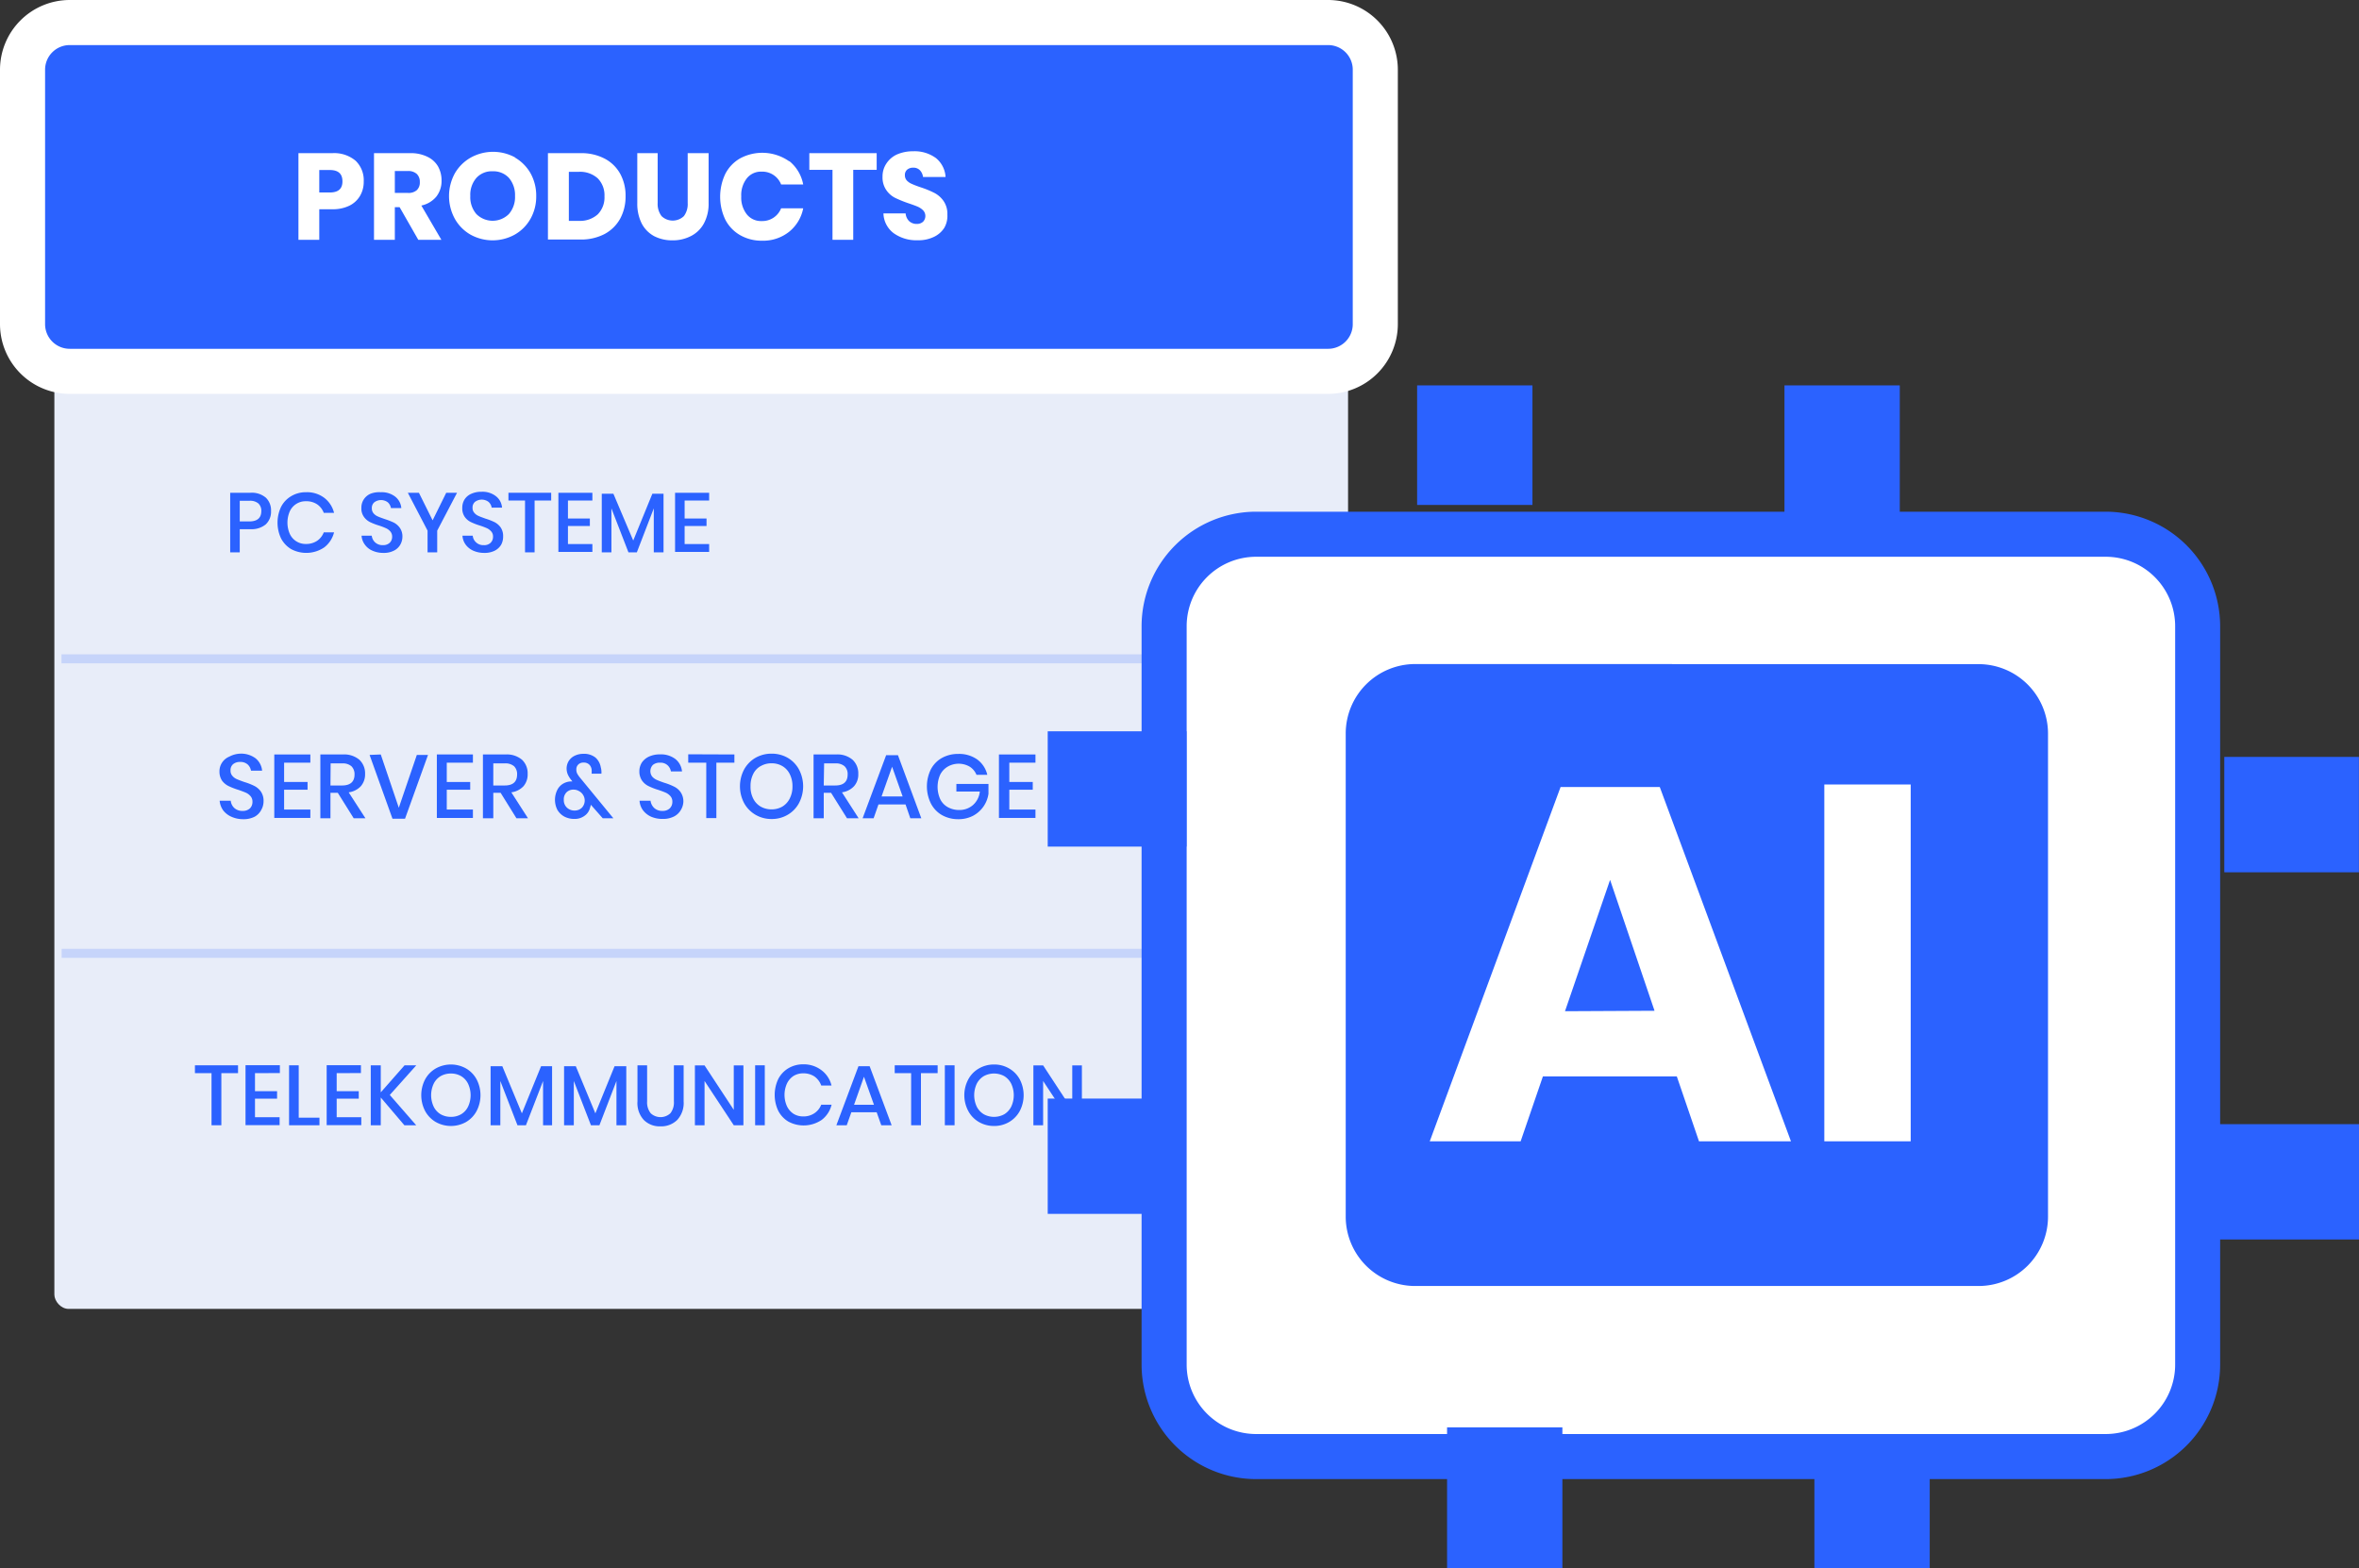 <svg xmlns="http://www.w3.org/2000/svg" viewBox="0 0 261.63 173.97"><rect x="0" y="0" width="261.63" height="173.97" fill="#333333" stroke="none"/><defs><style>.cls-1,.cls-5{isolation:isolate;}.cls-2{fill:#e8edf9;}.cls-3{fill:#2b62ff;}.cls-4{fill:#fff;}.cls-5{opacity:0.18;}.cls-6{mix-blend-mode:darken;}</style></defs><title>smart_filter</title><g class="cls-1"><g id="Layer_1" data-name="Layer 1"><rect class="cls-2" x="6.03" y="41.18" width="143.48" height="104.01" rx="1.58"/><g id="Layer_1-2" data-name="Layer 1"><rect class="cls-3" x="2.5" y="2.5" width="150.03" height="38.68" rx="5.23"/><path class="cls-4" d="M205.07,50.09H65.5a7.74,7.74,0,0,1-7.73-7.73V14.13A7.74,7.74,0,0,1,65.5,6.4H205.07a7.74,7.74,0,0,1,7.73,7.73V42.36A7.74,7.74,0,0,1,205.07,50.09ZM65.5,11.4a2.73,2.73,0,0,0-2.73,2.73V42.36a2.73,2.73,0,0,0,2.73,2.73H205.07a2.73,2.73,0,0,0,2.73-2.73V14.13a2.73,2.73,0,0,0-2.73-2.73Z" transform="translate(-57.77 -6.4)"/><g class="cls-1"><path class="cls-4" d="M93.18,29.61V33H90.87V23.39h3.75a3.68,3.68,0,0,1,2.6.85,3,3,0,0,1,.89,2.28,3.08,3.08,0,0,1-.4,1.59,2.8,2.8,0,0,1-1.18,1.1,4.15,4.15,0,0,1-1.91.4Zm2.57-3.09c0-.84-.46-1.26-1.39-1.26H93.18v2.49h1.18C95.29,27.75,95.75,27.34,95.75,26.52Z" transform="translate(-57.77 -6.4)"/><path class="cls-4" d="M104.16,33l-2.07-3.62h-.53V33H99.25V23.39h4a4.13,4.13,0,0,1,1.92.4,2.68,2.68,0,0,1,1.18,1.07,3.13,3.13,0,0,1,.39,1.57,2.8,2.8,0,0,1-.57,1.77,2.94,2.94,0,0,1-1.67,1L106.72,33Zm-2.6-5.2H103a1.39,1.39,0,0,0,1-.31,1.16,1.16,0,0,0,.33-.9,1.19,1.19,0,0,0-.33-.89,1.4,1.4,0,0,0-1-.33h-1.44Z" transform="translate(-57.77 -6.4)"/><path class="cls-4" d="M114.87,23.87a4.71,4.71,0,0,1,1.74,1.75,5.08,5.08,0,0,1,.63,2.53,5,5,0,0,1-.64,2.53,4.6,4.6,0,0,1-1.75,1.75,5.06,5.06,0,0,1-4.89,0,4.64,4.64,0,0,1-1.74-1.75,5.25,5.25,0,0,1,0-5.06A4.71,4.71,0,0,1,110,23.87a5.1,5.1,0,0,1,4.91,0Zm-4.27,2.27a2.86,2.86,0,0,0-.67,2,2.86,2.86,0,0,0,.67,2,2.55,2.55,0,0,0,3.61,0,2.87,2.87,0,0,0,.68-2,2.94,2.94,0,0,0-.67-2,2.34,2.34,0,0,0-1.81-.74A2.3,2.3,0,0,0,110.6,26.14Z" transform="translate(-57.77 -6.4)"/><path class="cls-4" d="M126.55,30.66a4.29,4.29,0,0,1-1.73,1.7,5.61,5.61,0,0,1-2.66.61h-3.62V23.39h3.62a5.53,5.53,0,0,1,2.66.6,4.18,4.18,0,0,1,1.73,1.68,5,5,0,0,1,.6,2.49A5.11,5.11,0,0,1,126.55,30.66Zm-2.49-.48a2.66,2.66,0,0,0,.75-2,2.66,2.66,0,0,0-.75-2,2.92,2.92,0,0,0-2.11-.72h-1.09V30.9H122A2.92,2.92,0,0,0,124.06,30.18Z" transform="translate(-57.77 -6.4)"/><path class="cls-4" d="M130.71,23.39v5.53a2.22,2.22,0,0,0,.43,1.45,1.79,1.79,0,0,0,2.48,0,2.22,2.22,0,0,0,.42-1.45V23.39h2.32v5.53a4.58,4.58,0,0,1-.53,2.28,3.38,3.38,0,0,1-1.44,1.39,4.37,4.37,0,0,1-2.06.47,4.32,4.32,0,0,1-2-.46,3.36,3.36,0,0,1-1.38-1.39,4.87,4.87,0,0,1-.5-2.29V23.39Z" transform="translate(-57.77 -6.4)"/><path class="cls-4" d="M145.3,24.26a4.37,4.37,0,0,1,1.55,2.6H144.4a2.23,2.23,0,0,0-2.16-1.42,2,2,0,0,0-1.64.74,3,3,0,0,0-.62,2,3,3,0,0,0,.62,2,2,2,0,0,0,1.64.74,2.24,2.24,0,0,0,2.16-1.41h2.45a4.41,4.41,0,0,1-1.55,2.59,4.62,4.62,0,0,1-3,1,4.77,4.77,0,0,1-2.45-.62,4.18,4.18,0,0,1-1.64-1.72,5.92,5.92,0,0,1,0-5.07,4.18,4.18,0,0,1,1.64-1.72,5.19,5.19,0,0,1,5.47.34Z" transform="translate(-57.77 -6.4)"/><path class="cls-4" d="M155,23.39v1.85h-2.6V33H150.1V25.24h-2.57V23.39Z" transform="translate(-57.77 -6.4)"/><path class="cls-4" d="M162.5,31.67a2.75,2.75,0,0,1-1.14,1,3.92,3.92,0,0,1-1.82.38,4.3,4.3,0,0,1-2.65-.78,2.84,2.84,0,0,1-1.14-2.2h2.46a1.36,1.36,0,0,0,.39.86,1.22,1.22,0,0,0,.85.31,1,1,0,0,0,.7-.25.92.92,0,0,0,0-1.26,2,2,0,0,0-.59-.4c-.23-.1-.56-.22-1-.37a13.4,13.4,0,0,1-1.49-.6,2.61,2.61,0,0,1-1-.87,2.46,2.46,0,0,1-.42-1.49,2.54,2.54,0,0,1,.44-1.48,2.76,2.76,0,0,1,1.19-1,4.42,4.42,0,0,1,1.76-.34,4,4,0,0,1,2.54.76,2.92,2.92,0,0,1,1.06,2.09h-2.5a1.32,1.32,0,0,0-.35-.75,1,1,0,0,0-.75-.28,1,1,0,0,0-.66.22.77.77,0,0,0-.25.63.85.85,0,0,0,.22.58,1.67,1.67,0,0,0,.57.38c.22.1.55.23,1,.38a10.55,10.55,0,0,1,1.5.62,2.84,2.84,0,0,1,1,.89,2.5,2.5,0,0,1,.42,1.51A2.64,2.64,0,0,1,162.5,31.67Z" transform="translate(-57.77 -6.4)"/></g><g class="cls-1"><g class="cls-1"><path class="cls-3" d="M84.36,65.1v2.57H83.3V61.06h2.24a2.4,2.4,0,0,1,1.72.55,1.94,1.94,0,0,1,.57,1.48,1.91,1.91,0,0,1-.59,1.48,2.47,2.47,0,0,1-1.7.53Zm2.39-2a1.1,1.1,0,0,0-.32-.85,1.41,1.41,0,0,0-1-.3H84.36v2.29h1.07Q86.75,64.23,86.75,63.09Z" transform="translate(-57.77 -6.4)"/><path class="cls-3" d="M93.73,61.62a3,3,0,0,1,1.09,1.67H93.68a2,2,0,0,0-.74-.95A2.17,2.17,0,0,0,91.69,62a1.92,1.92,0,0,0-1.78,1.12,3.13,3.13,0,0,0,0,2.5,1.92,1.92,0,0,0,1.78,1.12,2.17,2.17,0,0,0,1.25-.35,2,2,0,0,0,.74-.94h1.14a3,3,0,0,1-1.09,1.67,3.56,3.56,0,0,1-3.67.19,3,3,0,0,1-1.12-1.19,4.1,4.1,0,0,1,0-3.49,2.92,2.92,0,0,1,1.12-1.19A3.12,3.12,0,0,1,91.71,61,3.16,3.16,0,0,1,93.73,61.62Z" transform="translate(-57.77 -6.4)"/><path class="cls-3" d="M102.17,66.81a1.65,1.65,0,0,1-.71.67,2.41,2.41,0,0,1-1.17.25,2.89,2.89,0,0,1-1.2-.24,2,2,0,0,1-.85-.67,1.87,1.87,0,0,1-.37-1H99a1.17,1.17,0,0,0,.37.74,1.2,1.2,0,0,0,.87.31,1.05,1.05,0,0,0,.75-.26.91.91,0,0,0,.27-.68.87.87,0,0,0-.2-.58,1.39,1.39,0,0,0-.49-.36,6.78,6.78,0,0,0-.79-.3,7.17,7.17,0,0,1-1-.39,1.85,1.85,0,0,1-.65-.57,1.58,1.58,0,0,1-.28-1,1.65,1.65,0,0,1,.27-.94,1.68,1.68,0,0,1,.74-.62A2.68,2.68,0,0,1,100,61a2.43,2.43,0,0,1,1.6.49,1.81,1.81,0,0,1,.68,1.27h-1.15a1.13,1.13,0,0,0-.35-.64,1.25,1.25,0,0,0-1.5,0,.81.81,0,0,0-.27.66.83.83,0,0,0,.18.55,1.26,1.26,0,0,0,.47.35c.19.09.45.18.79.3a7.9,7.9,0,0,1,1,.39,1.89,1.89,0,0,1,.67.59,1.64,1.64,0,0,1,.28,1A1.78,1.78,0,0,1,102.17,66.81Z" transform="translate(-57.77 -6.4)"/><path class="cls-3" d="M108.46,61.06l-2.2,4.2v2.41h-1.07V65.26L103,61.06h1.23l1.52,3.06,1.51-3.06Z" transform="translate(-57.77 -6.4)"/><path class="cls-3" d="M113.36,66.81a1.77,1.77,0,0,1-.71.67,2.47,2.47,0,0,1-1.17.25,2.94,2.94,0,0,1-1.21-.24,2.1,2.1,0,0,1-.85-.67,1.86,1.86,0,0,1-.36-1h1.14a1.12,1.12,0,0,0,.37.74,1.16,1.16,0,0,0,.86.31,1,1,0,0,0,.75-.26.91.91,0,0,0,.27-.68.82.82,0,0,0-.2-.58,1.44,1.44,0,0,0-.48-.36,7.88,7.88,0,0,0-.8-.3,7,7,0,0,1-1-.39,1.8,1.8,0,0,1-.66-.57,1.65,1.65,0,0,1-.27-1,1.72,1.72,0,0,1,.26-.94,1.66,1.66,0,0,1,.75-.62,2.63,2.63,0,0,1,1.12-.22,2.41,2.41,0,0,1,1.6.49,1.77,1.77,0,0,1,.68,1.27H112.3a1.08,1.08,0,0,0-.35-.64,1.25,1.25,0,0,0-1.5,0,.81.81,0,0,0-.27.66.78.78,0,0,0,.19.55,1.19,1.19,0,0,0,.47.35c.19.09.45.18.78.3a6.89,6.89,0,0,1,1,.39,1.91,1.91,0,0,1,.68.59,1.7,1.7,0,0,1,.27,1A1.88,1.88,0,0,1,113.36,66.81Z" transform="translate(-57.77 -6.4)"/><path class="cls-3" d="M118.9,61.06v.86h-1.84v5.75H116V61.92h-1.84v-.86Z" transform="translate(-57.77 -6.4)"/><path class="cls-3" d="M120.76,61.92v2h2.43v.83h-2.43v2h2.71v.87H119.7V61.06h3.77v.86Z" transform="translate(-57.77 -6.4)"/><path class="cls-3" d="M131.36,61.17v6.5h-1.08V62.79l-1.88,4.88h-.93l-1.89-4.88v4.88h-1.07v-6.5h1.29L128,66.36l2.12-5.19Z" transform="translate(-57.77 -6.4)"/><path class="cls-3" d="M133.7,61.92v2h2.43v.83H133.7v2h2.72v.87h-3.78V61.06h3.78v.86Z" transform="translate(-57.77 -6.4)"/></g></g><g class="cls-5"><rect class="cls-3" x="6.82" y="72.58" width="143.23" height="1"/></g><g class="cls-1"><g class="cls-1"><path class="cls-3" d="M86.74,96.25A1.77,1.77,0,0,1,86,97a2.65,2.65,0,0,1-1.25.27A3.13,3.13,0,0,1,83.44,97a2.35,2.35,0,0,1-.92-.71,2.2,2.2,0,0,1-.39-1.07h1.23a1.27,1.27,0,0,0,.39.8,1.29,1.29,0,0,0,.93.33,1.14,1.14,0,0,0,.81-.28,1,1,0,0,0,.28-.73.91.91,0,0,0-.21-.62,1.46,1.46,0,0,0-.52-.39c-.21-.09-.49-.2-.85-.32a7.66,7.66,0,0,1-1.08-.42A2,2,0,0,1,82.4,93a1.79,1.79,0,0,1-.29-1,1.76,1.76,0,0,1,1.09-1.67A2.79,2.79,0,0,1,84.4,90a2.69,2.69,0,0,1,1.72.52,2,2,0,0,1,.72,1.37H85.61a1.23,1.23,0,0,0-.37-.69,1.2,1.2,0,0,0-.84-.28,1.16,1.16,0,0,0-.77.24.85.85,0,0,0-.29.71.83.83,0,0,0,.2.59,1.34,1.34,0,0,0,.5.37c.21.09.49.2.84.32a6.84,6.84,0,0,1,1.1.43,2,2,0,0,1,.72.62A1.81,1.81,0,0,1,87,95.28,1.92,1.92,0,0,1,86.74,96.25Z" transform="translate(-57.77 -6.4)"/><path class="cls-3" d="M89.28,91v2.14h2.6V94h-2.6v2.2h2.91v.93h-4V90.09h4V91Z" transform="translate(-57.77 -6.4)"/><path class="cls-3" d="M97,97.17l-1.77-2.83h-.81v2.83H93.3V90.09h2.49a2.61,2.61,0,0,1,1.84.59,2.06,2.06,0,0,1,.63,1.57,2,2,0,0,1-.47,1.36,2.24,2.24,0,0,1-1.35.68l1.86,2.88Zm-2.58-3.64H95.7c.92,0,1.39-.41,1.39-1.22a1.23,1.23,0,0,0-.34-.91,1.44,1.44,0,0,0-1-.32H94.44Z" transform="translate(-57.77 -6.4)"/><path class="cls-3" d="M100,90.09,102,96l2-5.86h1.24l-2.55,7.08H101.3l-2.54-7.08Z" transform="translate(-57.77 -6.4)"/><path class="cls-3" d="M107.32,91v2.14h2.6V94h-2.6v2.2h2.9v.93h-4V90.09h4V91Z" transform="translate(-57.77 -6.4)"/><path class="cls-3" d="M115.05,97.17l-1.76-2.83h-.81v2.83h-1.15V90.09h2.5a2.61,2.61,0,0,1,1.84.59,2.06,2.06,0,0,1,.62,1.57,2,2,0,0,1-.46,1.36,2.24,2.24,0,0,1-1.35.68l1.85,2.88Zm-2.57-3.64h1.26c.92,0,1.38-.41,1.38-1.22a1.22,1.22,0,0,0-.33-.91,1.47,1.47,0,0,0-1.05-.32h-1.26Z" transform="translate(-57.77 -6.4)"/><path class="cls-3" d="M124.62,97.17l-1.32-1.5a2.07,2.07,0,0,1-.1.36,1.49,1.49,0,0,1-.61.87,1.8,1.8,0,0,1-1.1.34,2.35,2.35,0,0,1-1.15-.27,2,2,0,0,1-.76-.75,2.46,2.46,0,0,1,0-2.2,1.66,1.66,0,0,1,.66-.7,1.84,1.84,0,0,1,.93-.24h.08l-.14-.18a2.79,2.79,0,0,1-.37-.6,1.73,1.73,0,0,1-.13-.66,1.63,1.63,0,0,1,.22-.8,1.6,1.6,0,0,1,.64-.59,2.13,2.13,0,0,1,1-.23,2,2,0,0,1,1.35.42,1.86,1.86,0,0,1,.58,1.07,2,2,0,0,1,.07.71h-1.08v-.11a1.22,1.22,0,0,0,0-.22.94.94,0,0,0-.25-.66.84.84,0,0,0-.64-.24.79.79,0,0,0-.6.22.73.73,0,0,0-.21.54,1,1,0,0,0,.1.47,3,3,0,0,0,.33.47l3.68,4.48ZM122.3,96a1.16,1.16,0,0,0,.14-1.42,1.12,1.12,0,0,0-.46-.43,1.16,1.16,0,0,0-.59-.16,1.06,1.06,0,0,0-.79.3,1.1,1.1,0,0,0-.3.83,1.12,1.12,0,0,0,.35.87,1.21,1.21,0,0,0,.85.32A1.13,1.13,0,0,0,122.3,96Z" transform="translate(-57.77 -6.4)"/><path class="cls-3" d="M133.28,96.25a1.83,1.83,0,0,1-.76.72,2.65,2.65,0,0,1-1.25.27A3.14,3.14,0,0,1,130,97a2.32,2.32,0,0,1-.91-.71,2,2,0,0,1-.39-1.07h1.22a1.33,1.33,0,0,0,.4.8,1.29,1.29,0,0,0,.93.33,1.13,1.13,0,0,0,.8-.28,1,1,0,0,0,.29-.73.91.91,0,0,0-.21-.62,1.55,1.55,0,0,0-.52-.39c-.21-.09-.49-.2-.86-.32a7,7,0,0,1-1.07-.42,1.89,1.89,0,0,1-.71-.61,1.79,1.79,0,0,1-.29-1,1.81,1.81,0,0,1,.28-1,1.94,1.94,0,0,1,.8-.66,2.87,2.87,0,0,1,1.21-.24,2.64,2.64,0,0,1,1.71.52,2,2,0,0,1,.73,1.37h-1.23a1.19,1.19,0,0,0-.38-.69,1.16,1.16,0,0,0-.83-.28,1.19,1.19,0,0,0-.78.24,1,1,0,0,0-.09,1.3,1.46,1.46,0,0,0,.51.37c.2.09.48.2.84.32a6.68,6.68,0,0,1,1.09.43,1.87,1.87,0,0,1,.72.62,1.81,1.81,0,0,1,.3,1.08A1.92,1.92,0,0,1,133.28,96.25Z" transform="translate(-57.77 -6.4)"/><path class="cls-3" d="M139.22,90.09V91h-2v6.15H136.1V91h-2v-.93Z" transform="translate(-57.77 -6.4)"/><path class="cls-3" d="M145.13,90.46a3.3,3.3,0,0,1,1.25,1.29,4,4,0,0,1,0,3.74,3.3,3.3,0,0,1-1.25,1.29,3.45,3.45,0,0,1-1.78.47,3.49,3.49,0,0,1-1.79-.47,3.4,3.4,0,0,1-1.26-1.29,4,4,0,0,1,0-3.74,3.4,3.4,0,0,1,1.26-1.29,3.58,3.58,0,0,1,1.79-.46A3.55,3.55,0,0,1,145.13,90.46Zm-3,.92a2,2,0,0,0-.83.89,2.92,2.92,0,0,0-.29,1.35,2.86,2.86,0,0,0,.29,1.35,2.13,2.13,0,0,0,.83.9,2.42,2.42,0,0,0,1.21.31,2.38,2.38,0,0,0,1.2-.31,2.17,2.17,0,0,0,.82-.9,2.86,2.86,0,0,0,.3-1.35,2.92,2.92,0,0,0-.3-1.35,2.09,2.09,0,0,0-.82-.89,2.28,2.28,0,0,0-1.2-.31A2.32,2.32,0,0,0,142.14,91.38Z" transform="translate(-57.77 -6.4)"/><path class="cls-3" d="M151.71,97.17l-1.77-2.83h-.81v2.83H148V90.09h2.5a2.58,2.58,0,0,1,1.83.59,2.06,2.06,0,0,1,.63,1.57,1.94,1.94,0,0,1-.47,1.36,2.24,2.24,0,0,1-1.34.68L153,97.17Zm-2.58-3.64h1.27c.92,0,1.38-.41,1.38-1.22a1.19,1.19,0,0,0-.34-.91,1.43,1.43,0,0,0-1-.32h-1.27Z" transform="translate(-57.77 -6.4)"/><path class="cls-3" d="M158.2,95.63h-3l-.54,1.54h-1.22l2.61-7h1.31l2.59,7h-1.22Zm-.32-.88-1.17-3.3-1.17,3.3Z" transform="translate(-57.77 -6.4)"/><path class="cls-3" d="M166.16,90.65a2.94,2.94,0,0,1,1.11,1.7h-1.2a1.93,1.93,0,0,0-.76-.91,2.43,2.43,0,0,0-2.43,0,2.14,2.14,0,0,0-.83.88,3.31,3.31,0,0,0,0,2.73,2,2,0,0,0,.85.89,2.56,2.56,0,0,0,1.26.31,2.27,2.27,0,0,0,1.52-.55,2.31,2.31,0,0,0,.76-1.5h-2.6v-.84h3.56v1.09a3.29,3.29,0,0,1-1.71,2.44,3.48,3.48,0,0,1-1.64.38,3.64,3.64,0,0,1-1.82-.46A3.13,3.13,0,0,1,161,95.5a4.28,4.28,0,0,1,0-3.74,3.09,3.09,0,0,1,1.21-1.27,3.64,3.64,0,0,1,1.82-.46A3.47,3.47,0,0,1,166.16,90.65Z" transform="translate(-57.77 -6.4)"/><path class="cls-3" d="M169.71,91v2.14h2.6V94h-2.6v2.2h2.9v.93h-4.05V90.09h4.05V91Z" transform="translate(-57.77 -6.4)"/></g></g><g class="cls-1"><g class="cls-1"><path class="cls-3" d="M84.17,124.57v.87H82.32v5.78H81.23v-5.78H79.39v-.87Z" transform="translate(-57.77 -6.4)"/><path class="cls-3" d="M86.05,125.44v2H88.5v.83H86.05v2.06h2.73v.88H85v-6.65h3.81v.87Z" transform="translate(-57.77 -6.4)"/><path class="cls-3" d="M90.9,130.38h2.3v.84H89.83v-6.65H90.9Z" transform="translate(-57.77 -6.4)"/><path class="cls-3" d="M95.11,125.44v2h2.45v.83H95.11v2.06h2.73v.88H94v-6.65h3.8v.87Z" transform="translate(-57.77 -6.4)"/><path class="cls-3" d="M101,127.86l2.93,3.36h-1.31L100,128.14v3.08H98.89v-6.65H100v3l2.64-3h1.3Z" transform="translate(-57.77 -6.4)"/><path class="cls-3" d="M109.46,124.92a3.1,3.1,0,0,1,1.17,1.21,3.8,3.8,0,0,1,0,3.51,3.12,3.12,0,0,1-1.17,1.22,3.43,3.43,0,0,1-3.36,0,3.15,3.15,0,0,1-1.18-1.22,3.8,3.8,0,0,1,0-3.51,3.12,3.12,0,0,1,1.18-1.21,3.43,3.43,0,0,1,3.36,0Zm-2.82.85a2,2,0,0,0-.77.84,3,3,0,0,0,0,2.55,2,2,0,0,0,.77.84,2.3,2.3,0,0,0,1.14.29,2.24,2.24,0,0,0,1.13-.29,2,2,0,0,0,.77-.84,3,3,0,0,0,0-2.55,2,2,0,0,0-.77-.84,2.24,2.24,0,0,0-1.13-.29A2.3,2.3,0,0,0,106.64,125.77Z" transform="translate(-57.77 -6.4)"/><path class="cls-3" d="M119,124.67v6.55H118v-4.91l-1.9,4.91h-.94l-1.9-4.91v4.91h-1.08v-6.55h1.3l2.17,5.23,2.13-5.23Z" transform="translate(-57.77 -6.4)"/><path class="cls-3" d="M127.23,124.67v6.55h-1.09v-4.91l-1.89,4.91h-.94l-1.9-4.91v4.91h-1.08v-6.55h1.3l2.17,5.23,2.13-5.23Z" transform="translate(-57.77 -6.4)"/><path class="cls-3" d="M129.54,124.57v4a1.93,1.93,0,0,0,.4,1.32,1.6,1.6,0,0,0,2.18,0,1.93,1.93,0,0,0,.39-1.32v-4h1.08v4a2.77,2.77,0,0,1-.71,2.06,2.53,2.53,0,0,1-1.87.71,2.47,2.47,0,0,1-1.84-.71,2.76,2.76,0,0,1-.7-2.06v-4Z" transform="translate(-57.77 -6.4)"/><path class="cls-3" d="M140.22,131.22h-1.07l-3.24-4.91v4.91h-1.07v-6.64h1.07l3.24,4.93v-4.93h1.07Z" transform="translate(-57.77 -6.4)"/><path class="cls-3" d="M142.59,124.57v6.65h-1.07v-6.65Z" transform="translate(-57.77 -6.4)"/><path class="cls-3" d="M148.9,125.13a3,3,0,0,1,1.09,1.68h-1.14a2.1,2.1,0,0,0-.75-1,2.2,2.2,0,0,0-1.26-.35,2,2,0,0,0-1.06.29,2.07,2.07,0,0,0-.73.84,3.07,3.07,0,0,0,0,2.52,2.07,2.07,0,0,0,.73.84,2,2,0,0,0,1.06.29,2.13,2.13,0,0,0,1.26-.36,2,2,0,0,0,.75-.94H150a3,3,0,0,1-1.09,1.68,3.57,3.57,0,0,1-3.71.19,3,3,0,0,1-1.12-1.2,4.14,4.14,0,0,1,0-3.51,3,3,0,0,1,1.12-1.2,3.2,3.2,0,0,1,1.67-.44A3.24,3.24,0,0,1,148.9,125.13Z" transform="translate(-57.77 -6.4)"/><path class="cls-3" d="M155,129.78h-2.81l-.51,1.44h-1.15l2.45-6.55h1.24l2.44,6.55h-1.15Zm-.3-.83-1.11-3.11-1.1,3.11Z" transform="translate(-57.77 -6.4)"/><path class="cls-3" d="M161.76,124.57v.87h-1.85v5.78h-1.09v-5.78H157v-.87Z" transform="translate(-57.77 -6.4)"/><path class="cls-3" d="M163.64,124.57v6.65h-1.08v-6.65Z" transform="translate(-57.77 -6.4)"/><path class="cls-3" d="M169.69,124.92a3.12,3.12,0,0,1,1.18,1.21,3.8,3.8,0,0,1,0,3.51,3.15,3.15,0,0,1-1.18,1.22,3.25,3.25,0,0,1-1.67.44,3.29,3.29,0,0,1-1.68-.44,3.08,3.08,0,0,1-1.18-1.22,3.72,3.72,0,0,1,0-3.51,3.05,3.05,0,0,1,1.18-1.21,3.29,3.29,0,0,1,1.68-.44A3.25,3.25,0,0,1,169.69,124.92Zm-2.81.85a2.11,2.11,0,0,0-.78.84,3,3,0,0,0,0,2.55,2.11,2.11,0,0,0,.78.84,2.37,2.37,0,0,0,2.27,0,2.09,2.09,0,0,0,.77-.84,3,3,0,0,0,0-2.55,2.09,2.09,0,0,0-.77-.84,2.37,2.37,0,0,0-2.27,0Z" transform="translate(-57.77 -6.4)"/><path class="cls-3" d="M177.76,131.22h-1.07l-3.23-4.91v4.91h-1.08v-6.64h1.08l3.23,4.93v-4.93h1.07Z" transform="translate(-57.77 -6.4)"/></g></g><g class="cls-5"><rect class="cls-3" x="6.84" y="105.25" width="143.23" height="1"/></g><rect class="cls-4" x="129.11" y="59.26" width="114.63" height="102.31" rx="10.2"/><path class="cls-3" d="M291.31,170.47H197.08a12.71,12.71,0,0,1-12.7-12.69V75.86a12.72,12.72,0,0,1,12.7-12.7h94.23A12.72,12.72,0,0,1,304,75.86v81.92A12.71,12.71,0,0,1,291.31,170.47ZM197.08,68.16a7.7,7.7,0,0,0-7.7,7.7v81.92a7.7,7.7,0,0,0,7.7,7.69h94.23a7.7,7.7,0,0,0,7.7-7.69V75.86a7.7,7.7,0,0,0-7.7-7.7Z" transform="translate(-57.77 -6.4)"/><rect class="cls-3" x="146.75" y="71.17" width="82.89" height="73.99" rx="10.2"/><path class="cls-4" d="M277.22,154.06H214.71A12.7,12.7,0,0,1,202,141.37V87.77a12.71,12.71,0,0,1,12.69-12.7h62.51a12.71,12.71,0,0,1,12.69,12.7v53.6A12.7,12.7,0,0,1,277.22,154.06Zm-62.51-74a7.71,7.71,0,0,0-7.69,7.7v53.6a7.7,7.7,0,0,0,7.69,7.69h62.51a7.7,7.7,0,0,0,7.69-7.69V87.77a7.71,7.71,0,0,0-7.69-7.7Z" transform="translate(-57.77 -6.4)"/><g class="cls-6"><rect class="cls-3" x="157.17" y="42.75" width="12.79" height="13.26"/></g><rect class="cls-3" x="197.91" y="42.75" width="12.79" height="14.68"/><rect class="cls-3" x="160.49" y="158.33" width="12.79" height="15.64"/><rect class="cls-3" x="201.23" y="159.75" width="12.79" height="14.21"/><rect class="cls-3" x="116.2" y="81.12" width="15.39" height="12.79"/><rect class="cls-3" x="116.2" y="121.86" width="13.97" height="12.79"/><rect class="cls-3" x="246.69" y="83.96" width="14.93" height="12.8"/><rect class="cls-3" x="245.28" y="124.7" width="16.35" height="12.79"/><g class="cls-1"><path class="cls-4" d="M243.74,125.8H228.89L226.42,133H216.34L230.85,93.7h11L256.4,133H246.2Zm-2.47-7.28L236.34,104l-5,14.57Z" transform="translate(-57.77 -6.4)"/><path class="cls-4" d="M269.68,93.42V133H260.1V93.42Z" transform="translate(-57.77 -6.4)"/></g></g></g></g></svg>